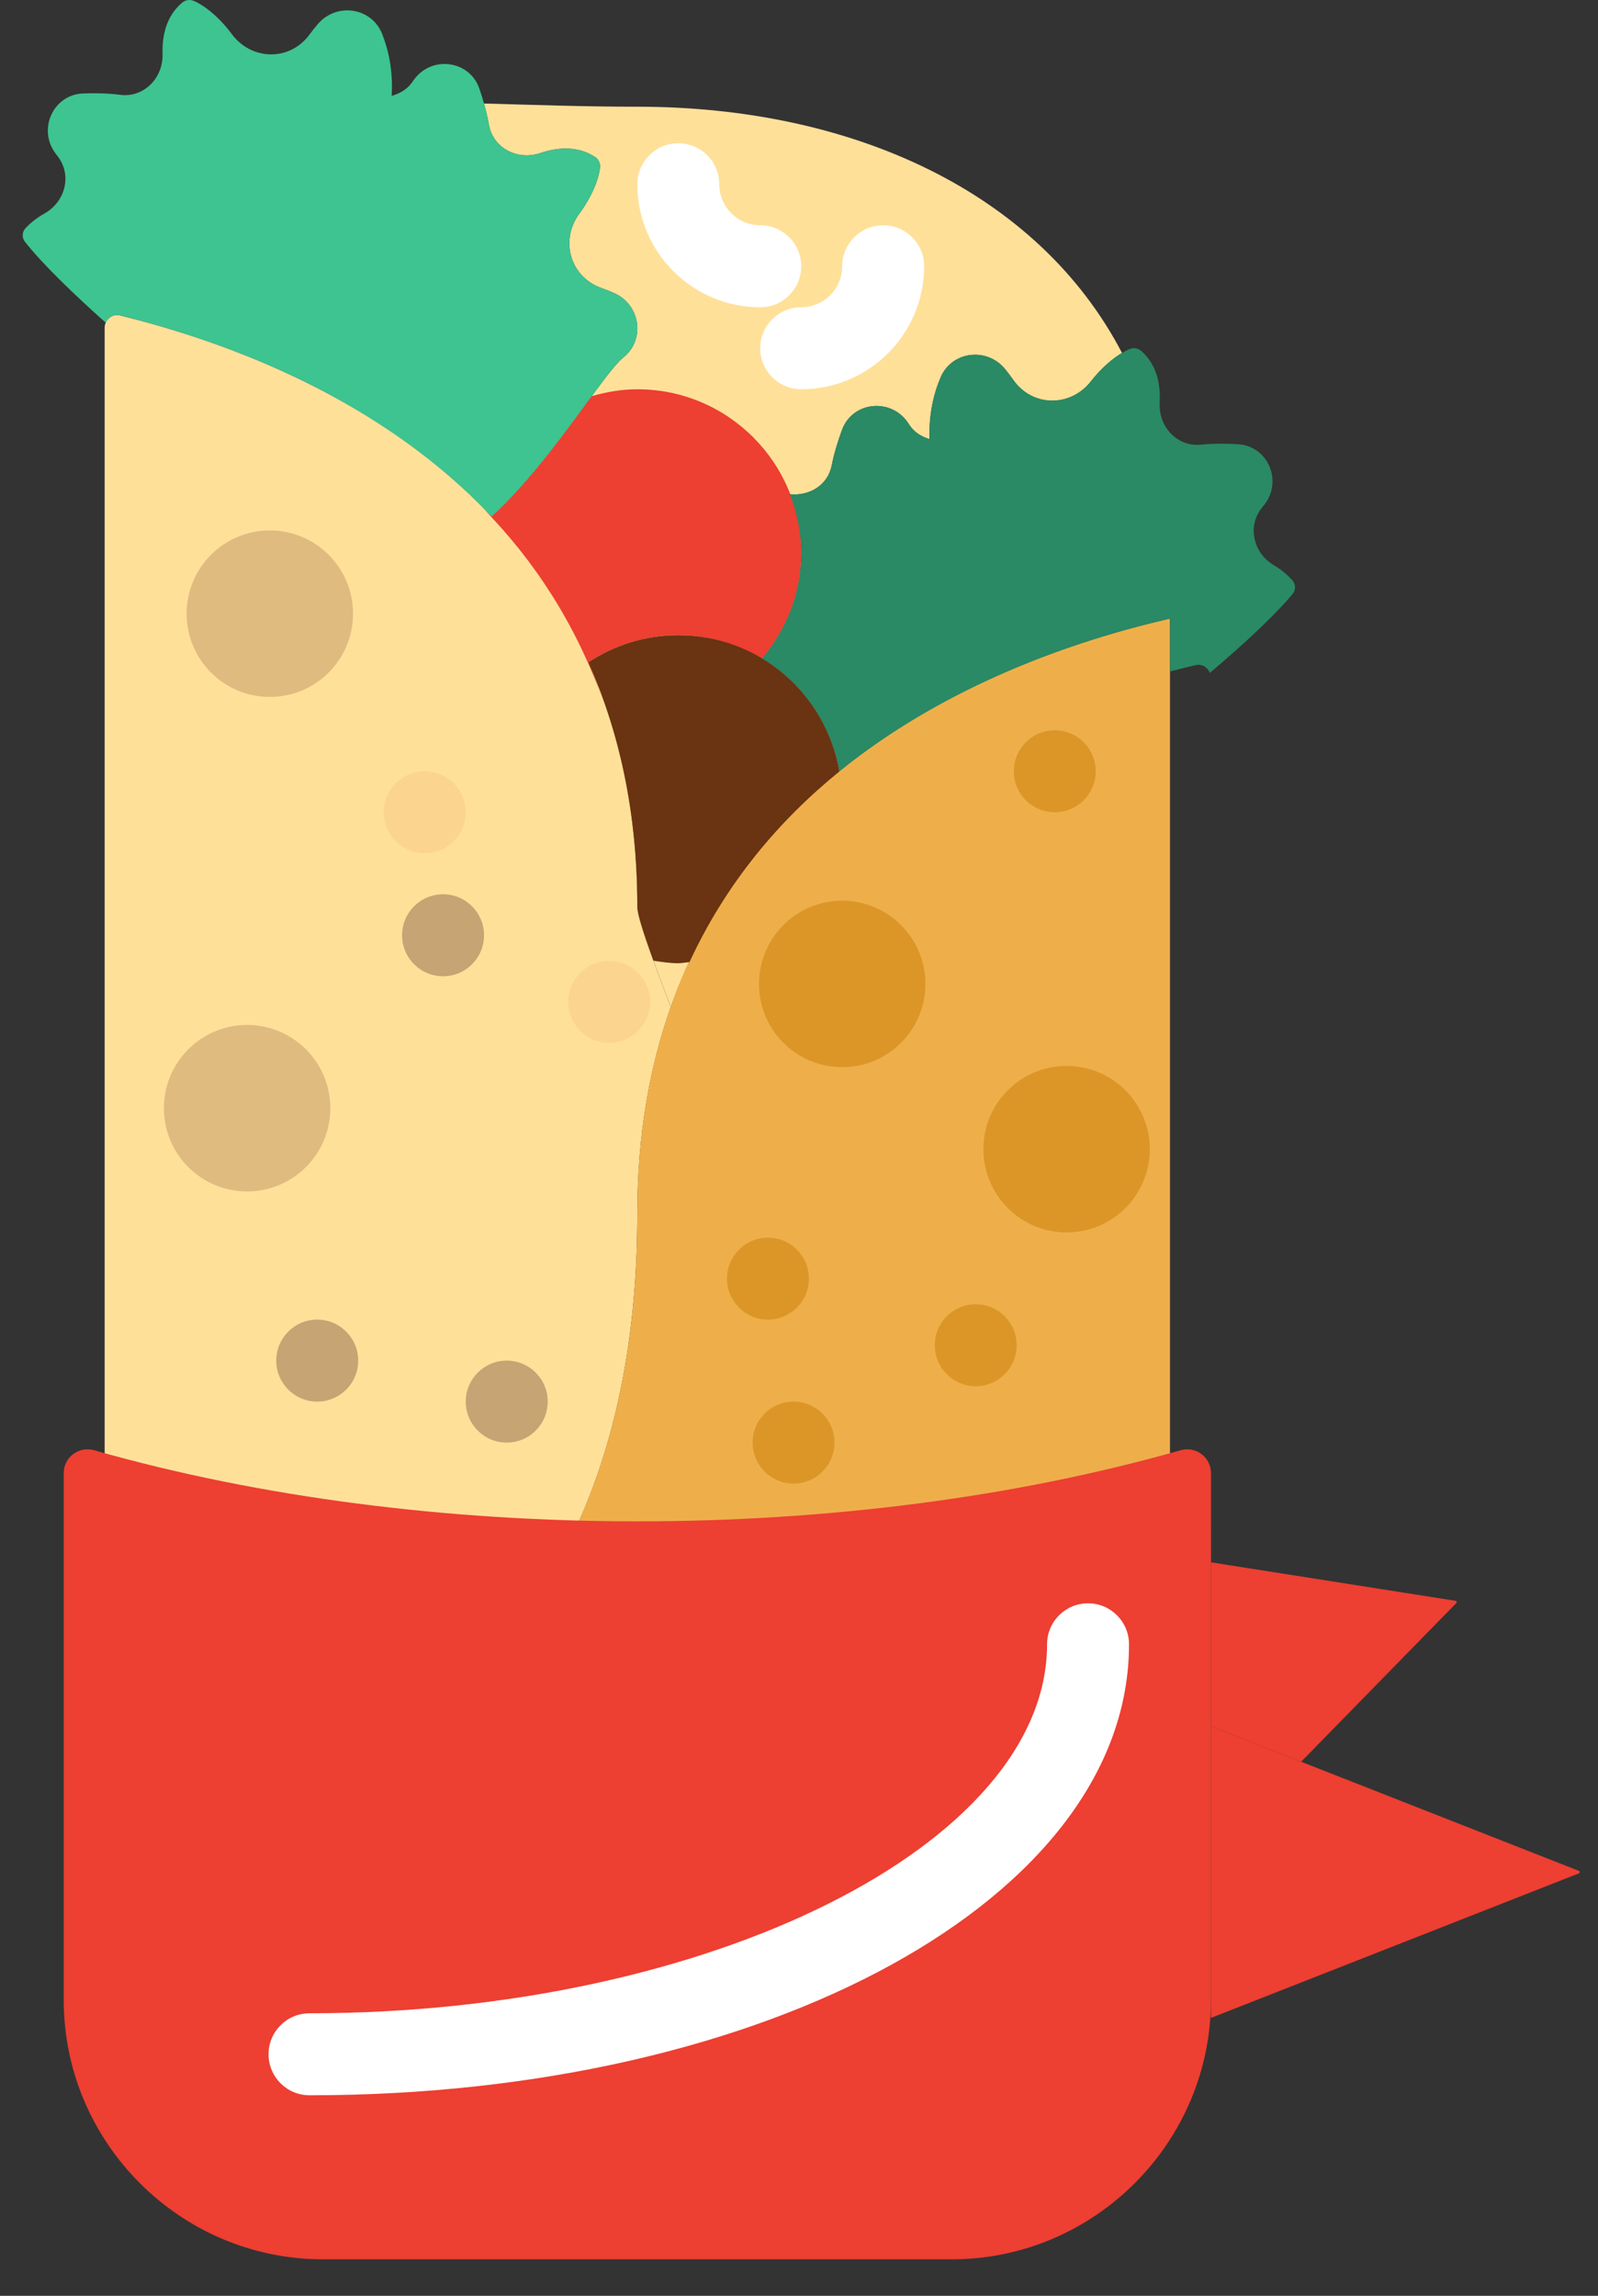 <?xml version="1.0" encoding="UTF-8"?>
<svg width="39px" height="56px" viewBox="0 0 39 56" version="1.1" xmlns="http://www.w3.org/2000/svg" xmlns:xlink="http://www.w3.org/1999/xlink">
    <rect x="0" y="0" width="39" height="56" fill="#333333" stroke="none"/>
    <!-- Generator: Sketch 58 (84663) - https://sketch.com -->
    <title>kebab</title>
    <desc>Created with Sketch.</desc>
    <g id="Page-1" stroke="none" stroke-width="1" fill="none" fill-rule="evenodd">
        <g id="kebab" fill-rule="nonzero">
            <path d="M15.554,29.603 C15.554,27.688 15.855,26.019 16.371,24.56 C15.879,23.281 15.554,22.381 15.554,22.118 C15.554,12.26 7.624,8.849 2.929,7.693 C2.735,7.645 2.554,7.797 2.554,7.997 L2.554,35.649 C6.26,36.789 10.079,37.431 13.912,37.573 C14.906,35.545 15.554,32.958 15.554,29.603 Z" id="Path" fill="#FFE099"></path>
            <path d="M20.486,18.818 C20.285,17.646 19.579,16.649 18.598,16.06 C19.186,15.364 19.554,14.476 19.554,13.494 C19.554,12.985 19.45,12.503 19.277,12.056 C19.748,12.105 20.202,11.841 20.298,11.355 C20.36,11.043 20.455,10.742 20.553,10.479 C20.81,9.795 21.731,9.701 22.149,10.3 C22.165,10.323 22.181,10.346 22.196,10.37 C22.319,10.554 22.496,10.654 22.686,10.712 C22.665,10.111 22.787,9.599 22.957,9.204 C23.232,8.562 24.088,8.464 24.53,9.005 C24.601,9.092 24.669,9.182 24.735,9.275 C25.2,9.933 26.13,9.937 26.625,9.301 C26.877,8.978 27.155,8.745 27.384,8.61 C25.334,4.683 20.799,2.603 15.554,2.603 C14.253,2.603 12.997,2.557 11.811,2.525 C11.858,2.691 11.9,2.862 11.931,3.039 C12.03,3.613 12.63,3.921 13.182,3.735 C13.623,3.587 14.103,3.557 14.523,3.829 C14.605,3.882 14.653,3.981 14.644,4.078 C14.619,4.346 14.458,4.779 14.14,5.209 C13.66,5.857 13.912,6.751 14.671,7.023 C14.778,7.061 14.884,7.103 14.986,7.148 C15.625,7.429 15.76,8.28 15.215,8.717 C14.723,9.112 13.433,11.296 11.999,12.602 C14.066,14.793 15.555,17.849 15.555,22.117 C15.555,22.38 15.88,23.281 16.372,24.559 C17.259,22.052 18.792,20.181 20.547,18.773 C20.527,18.789 20.506,18.802 20.486,18.818 Z" id="Path" fill="#FFE099"></path>
            <path d="M28.554,35.648 L28.554,15.088 C23.922,16.153 15.554,19.477 15.554,29.603 C15.554,32.96 14.905,35.546 13.909,37.572 C18.837,37.756 23.789,37.114 28.554,35.648 Z" id="Path" fill="#EEAF4B"></path>
            <path d="M2.93,7.692 C5.592,8.348 9.292,9.732 11.999,12.602 C13.433,11.296 14.723,9.112 15.215,8.717 C15.76,8.28 15.625,7.429 14.986,7.148 C14.884,7.103 14.778,7.062 14.671,7.023 C13.912,6.751 13.66,5.856 14.14,5.209 C14.459,4.779 14.62,4.346 14.644,4.078 C14.653,3.98 14.605,3.882 14.523,3.829 C14.103,3.557 13.623,3.587 13.182,3.735 C12.63,3.92 12.03,3.612 11.931,3.039 C11.877,2.726 11.789,2.422 11.697,2.157 C11.457,1.468 10.538,1.35 10.106,1.939 C10.089,1.962 10.073,1.984 10.057,2.008 C9.93,2.188 9.75,2.284 9.559,2.338 C9.595,1.738 9.485,1.223 9.325,0.824 C9.065,0.176 8.212,0.056 7.758,0.586 C7.685,0.671 7.615,0.76 7.547,0.851 C7.066,1.498 6.137,1.478 5.657,0.831 C5.338,0.401 4.971,0.121 4.722,0.019 C4.629,-0.018 4.522,-6.73511447e-05 4.447,0.063 C4.065,0.386 3.953,0.853 3.967,1.319 C3.984,1.901 3.515,2.385 2.937,2.313 C2.622,2.273 2.305,2.269 2.025,2.28 C1.296,2.31 0.916,3.154 1.353,3.739 C1.37,3.761 1.387,3.784 1.404,3.806 C1.765,4.268 1.596,4.923 1.083,5.209 C0.877,5.323 0.724,5.459 0.625,5.563 C0.54,5.653 0.529,5.796 0.606,5.894 C1.053,6.461 1.835,7.207 2.582,7.873 C2.638,7.74 2.778,7.655 2.93,7.692 Z" id="Path" fill="#3DC491"></path>
            <path d="M15.554,9.495 C15.166,9.495 14.795,9.561 14.441,9.664 C13.809,10.523 12.937,11.747 11.998,12.602 C11.94,12.541 11.876,12.49 11.818,12.43 C13.031,13.671 14.047,15.206 14.714,17.086 C14.601,16.77 14.49,16.452 14.358,16.155 C14.989,15.739 15.742,15.494 16.554,15.494 C17.302,15.494 17.993,15.712 18.591,16.069 C19.183,15.371 19.554,14.48 19.554,13.494 C19.554,11.285 17.763,9.495 15.554,9.495 Z" id="Path" fill="#ED3F32"></path>
            <path d="M15.947,23.434 C16.146,23.464 16.346,23.495 16.554,23.495 C16.648,23.495 16.735,23.474 16.828,23.467 C17.726,21.526 19.022,20.005 20.486,18.818 C20.163,16.933 18.532,15.494 16.554,15.494 C15.742,15.494 14.989,15.739 14.358,16.155 C15.099,17.822 15.554,19.783 15.554,22.117 C15.554,22.294 15.703,22.762 15.947,23.434 Z" id="Path" fill="#6A3311"></path>
            <path d="M31.539,14.153 C31.443,14.047 31.293,13.907 31.09,13.787 C30.585,13.489 30.432,12.83 30.804,12.377 C30.822,12.355 30.84,12.333 30.857,12.311 C31.308,11.737 30.95,10.884 30.221,10.836 C29.941,10.818 29.625,10.815 29.308,10.846 C28.729,10.904 28.272,10.408 28.303,9.827 C28.328,9.362 28.228,8.892 27.853,8.56 C27.78,8.495 27.672,8.475 27.581,8.51 C27.33,8.606 26.956,8.876 26.626,9.299 C26.13,9.934 25.201,9.931 24.736,9.273 C24.67,9.18 24.602,9.09 24.531,9.003 C24.09,8.462 23.234,8.56 22.958,9.202 C22.788,9.597 22.666,10.109 22.687,10.71 C22.497,10.652 22.32,10.552 22.197,10.368 C22.181,10.345 22.166,10.321 22.15,10.298 C21.732,9.699 20.811,9.794 20.554,10.477 C20.455,10.74 20.36,11.041 20.299,11.353 C20.203,11.839 19.748,12.103 19.278,12.054 C19.451,12.502 19.555,12.984 19.555,13.492 C19.555,14.474 19.187,15.362 18.599,16.058 C19.579,16.646 20.286,17.644 20.487,18.816 C23.126,16.678 26.287,15.607 28.555,15.086 L28.555,16.377 C28.767,16.325 28.983,16.268 29.184,16.224 C29.336,16.19 29.475,16.279 29.527,16.414 C30.29,15.767 31.09,15.04 31.551,14.483 C31.629,14.389 31.622,14.246 31.539,14.153 Z" id="Path" fill="#298A65"></path>
            <path d="M18.554,7.495 C16.9,7.495 15.554,6.149 15.554,4.495 C15.554,3.942 16.001,3.495 16.554,3.495 C17.107,3.495 17.554,3.942 17.554,4.495 C17.554,5.047 18.002,5.495 18.554,5.495 C19.107,5.495 19.554,5.942 19.554,6.495 C19.554,7.048 19.107,7.495 18.554,7.495 Z" id="Path" fill="#FFFFFF"></path>
            <path d="M19.554,9.495 C19.001,9.495 18.554,9.048 18.554,8.495 C18.554,7.942 19.001,7.495 19.554,7.495 C20.106,7.495 20.554,7.047 20.554,6.495 C20.554,5.942 21.001,5.495 21.554,5.495 C22.107,5.495 22.554,5.942 22.554,6.495 C22.554,8.149 21.208,9.495 19.554,9.495 Z" id="Path" fill="#FFFFFF"></path>
            <path d="M29.554,48.784 C29.554,52.262 26.708,55.109 23.23,55.109 L7.879,55.109 C4.401,55.109 1.555,52.263 1.555,48.785 L1.555,35.935 C1.555,35.544 1.924,35.268 2.3,35.375 C10.416,37.687 20.694,37.687 28.81,35.375 C29.186,35.268 29.555,35.544 29.555,35.935 L29.554,48.784 Z" id="Path" fill="#ED3F32"></path>
            <path d="M29.554,49.221 L38.536,45.694 C38.559,45.677 38.559,45.652 38.536,45.635 L29.554,42.108 L29.554,49.221 Z" id="Path" fill="#ED3F32"></path>
            <path d="M7.554,51.108 C7.001,51.108 6.554,50.661 6.554,50.108 C6.554,49.555 7.001,49.108 7.554,49.108 C17.311,49.108 25.554,44.987 25.554,40.108 C25.554,39.555 26.001,39.108 26.554,39.108 C27.107,39.108 27.554,39.555 27.554,40.108 C27.554,46.276 18.769,51.108 7.554,51.108 Z" id="Path" fill="#FFFFFF"></path>
            <path d="M35.536,39.108 C35.559,39.091 35.559,39.066 35.536,39.049 L29.554,38.108 L29.554,42.108 L31.755,42.972 L35.536,39.108 Z" id="Path" fill="#ED3F32"></path>
            <circle id="Oval" fill="#E0BB80" cx="6.031" cy="27.031" r="2.031"></circle>
            <circle id="Oval" fill="#E0BB80" cx="6.585" cy="14.969" r="2.031"></circle>
            <circle id="Oval" fill="#DC9628" cx="26.031" cy="28.031" r="2.031"></circle>
            <circle id="Oval" fill="#DC9628" cx="20.554" cy="24" r="2.031"></circle>
            <circle id="Oval" fill="#FBD490" cx="14.867" cy="24.438" r="1"></circle>
            <circle id="Oval" fill="#DC9628" cx="18.742" cy="31.188" r="1"></circle>
            <circle id="Oval" fill="#DC9628" cx="23.813" cy="32.813" r="1"></circle>
            <circle id="Oval" fill="#DC9628" cx="25.742" cy="18.813" r="1"></circle>
            <circle id="Oval" fill="#DC9628" cx="19.367" cy="35.188" r="1"></circle>
            <circle id="Oval" fill="#C6A473" cx="7.742" cy="33.188" r="1"></circle>
            <circle id="Oval" fill="#C6A473" cx="12.367" cy="34.188" r="1"></circle>
            <circle id="Oval" fill="#C6A473" cx="10.813" cy="22.813" r="1"></circle>
            <circle id="Oval" fill="#FBD490" cx="10.367" cy="19.813" r="1"></circle>
        </g>
    </g>
</svg>